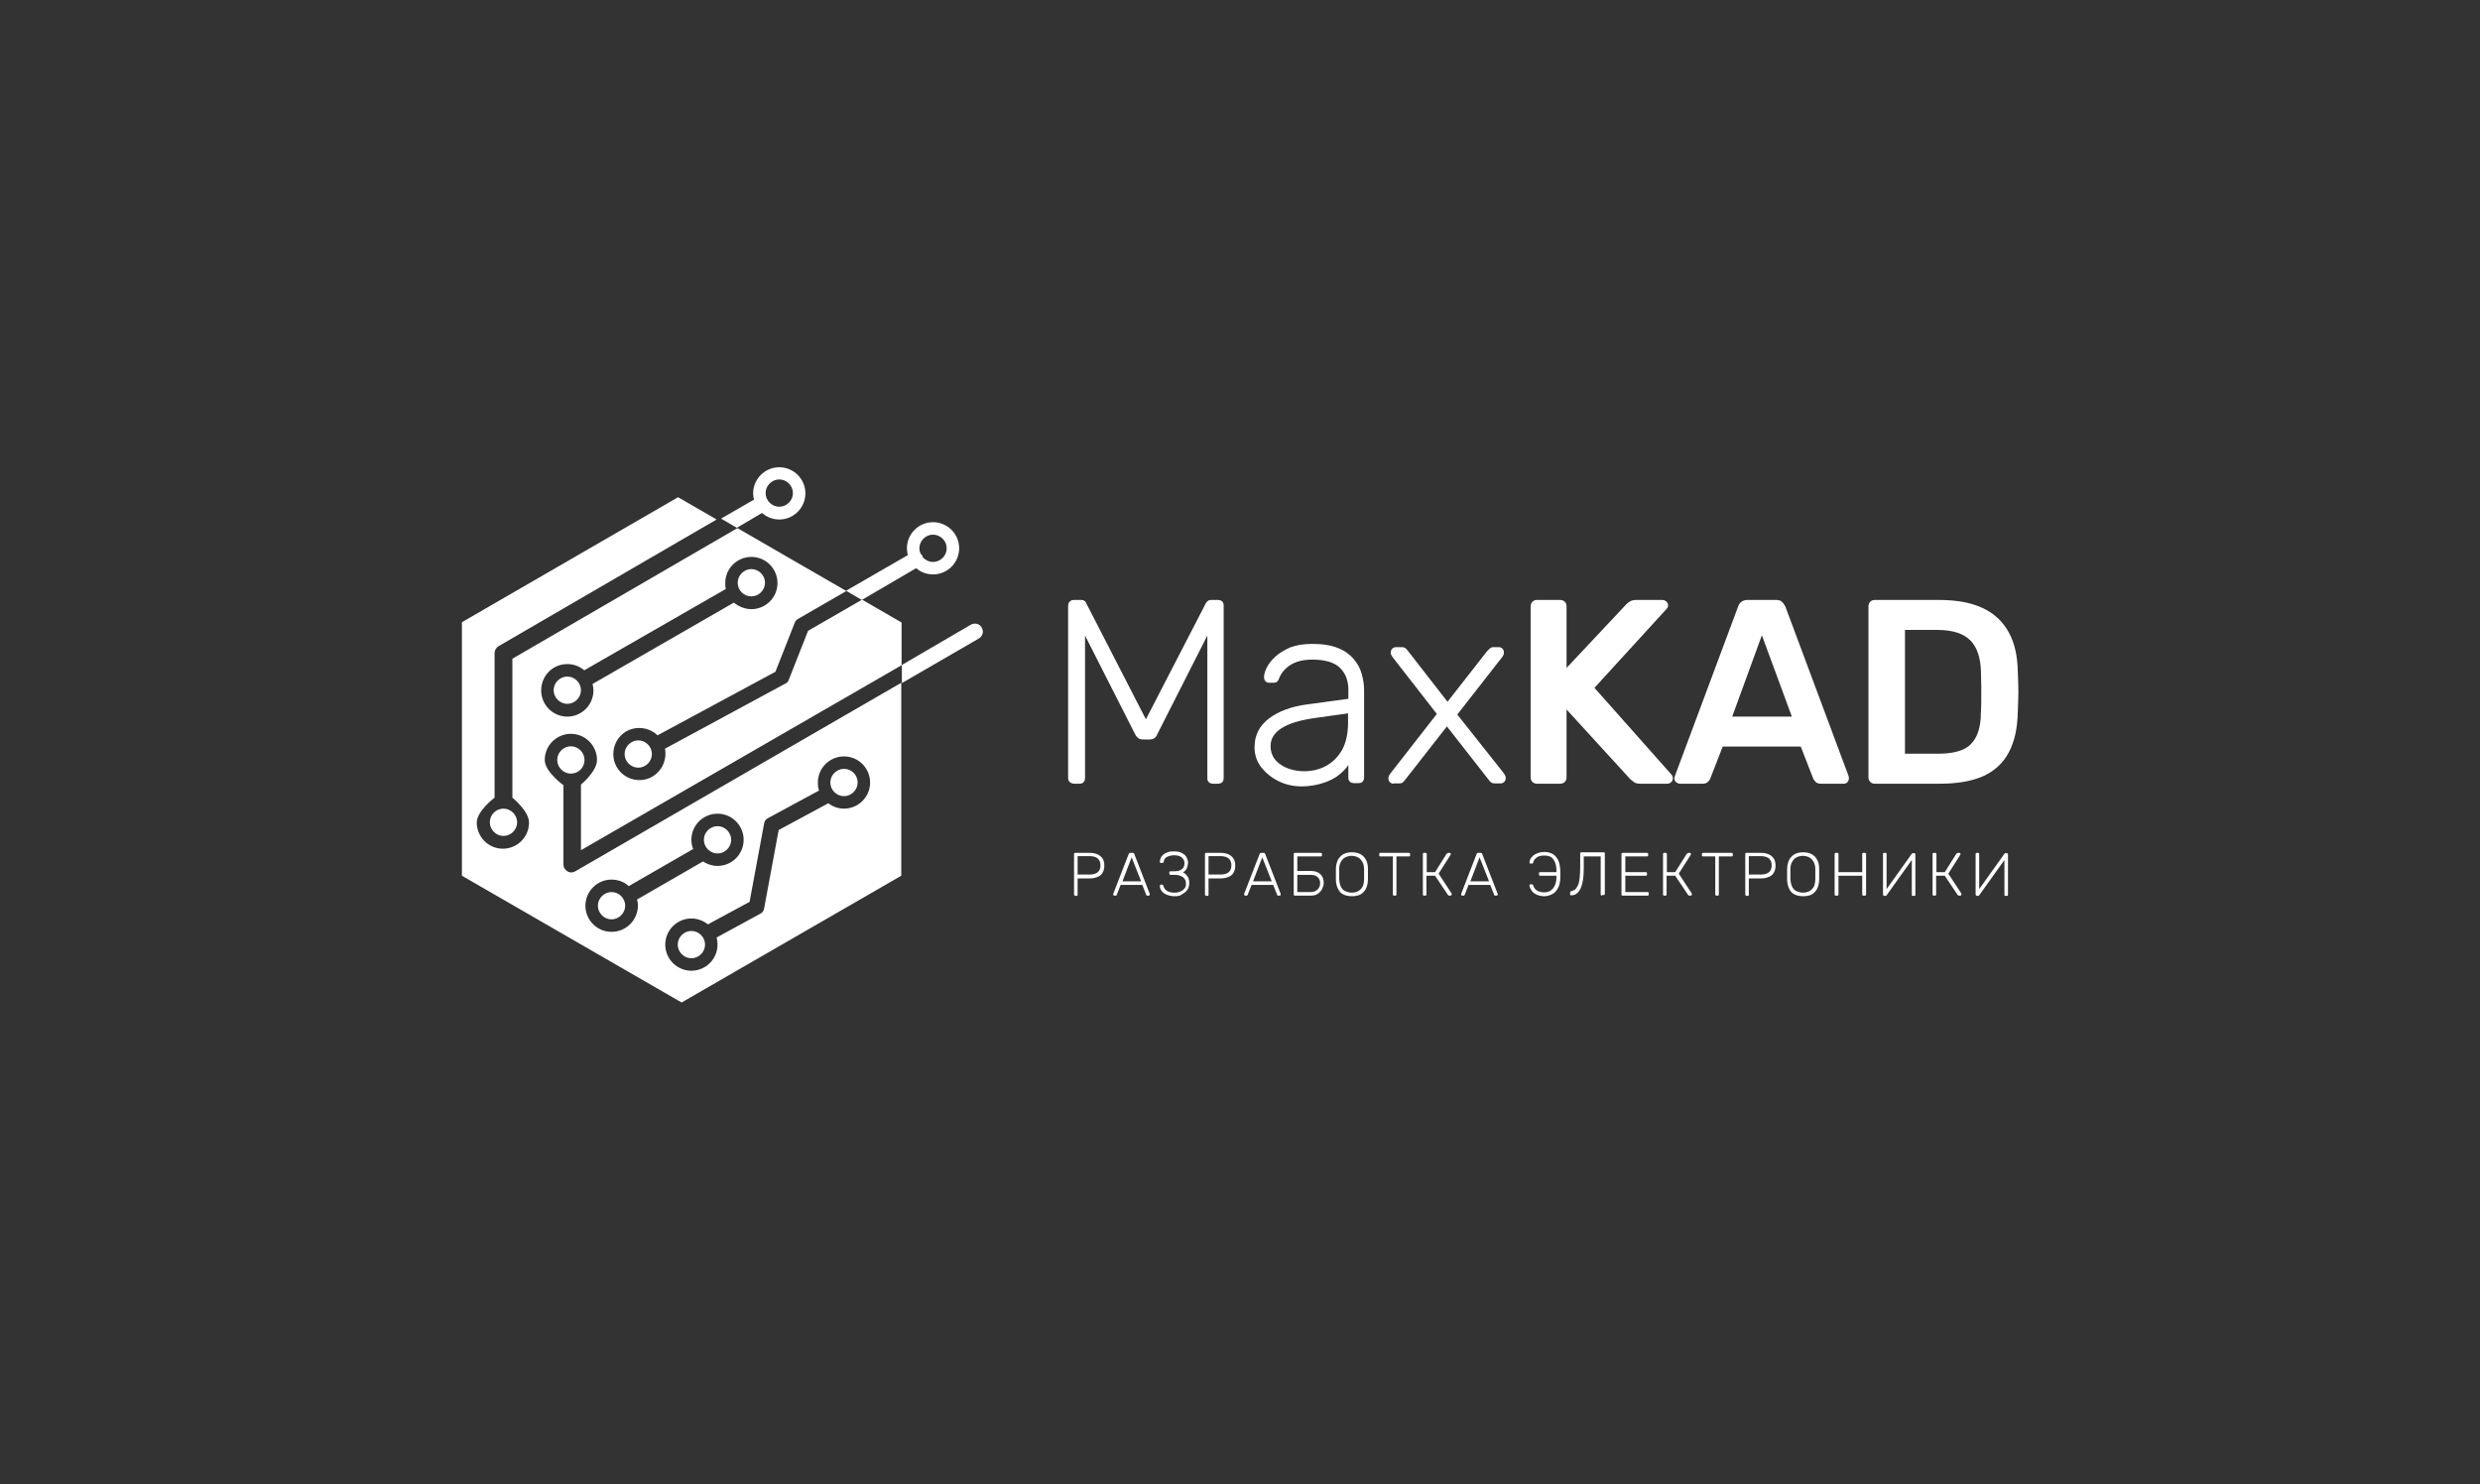 <?xml version="1.0" encoding="UTF-8"?> <!-- Generator: Adobe Illustrator 24.1.2, SVG Export Plug-In . SVG Version: 6.00 Build 0) --> <svg xmlns="http://www.w3.org/2000/svg" xmlns:xlink="http://www.w3.org/1999/xlink" x="0px" y="0px" viewBox="0 0 835.4 500" style="enable-background:new 0 0 835.4 500;" xml:space="preserve"><rect x="0" y="0" width="835.4" height="500" fill="#333333" stroke="none"/> <style type="text/css"> .st0{display:none;opacity:0.8;fill:url(#XMLID_4_);} .st1{display:none;} .st2{display:none;fill:#FFFFFF;} .st3{display:none;fill:url(#XMLID_6_);} .st4{fill:#FFFFFF;} .st5{fill:url(#XMLID_8_);} .st6{fill:url(#XMLID_9_);} .st7{fill:url(#XMLID_10_);} .st8{fill:url(#XMLID_11_);} .st9{fill:url(#XMLID_12_);} .st10{fill:url(#XMLID_13_);} .st11{fill:url(#XMLID_15_);} .st12{fill:url(#XMLID_16_);} .st13{fill:url(#XMLID_17_);} .st14{fill:url(#XMLID_18_);} .st15{fill:none;} .st16{fill:url(#XMLID_19_);} .st17{fill:url(#XMLID_20_);} .st18{fill:url(#XMLID_21_);} </style> <g id="BACKGROUND"> <radialGradient id="XMLID_4_" cx="210" cy="192" r="677.629" gradientTransform="matrix(1.671 0 0 1 0 0)" gradientUnits="userSpaceOnUse"> <stop offset="0" style="stop-color:#BCBEC0"></stop> <stop offset="1" style="stop-color:#000000"></stop> </radialGradient> <rect id="XMLID_178_" class="st0" width="835.4" height="500"></rect> <rect id="XMLID_83_" class="st2" width="500" height="500"></rect> <radialGradient id="XMLID_6_" cx="250" cy="250" r="250" gradientUnits="userSpaceOnUse"> <stop offset="0" style="stop-color:#FFFFFF"></stop> <stop offset="1" style="stop-color:#E1E3E5"></stop> </radialGradient> <rect id="XMLID_642_" x="0" class="st3" width="500" height="500"></rect> </g> <g id="OBJECTS"> <g id="XMLID_67_"> <path class="st4" d="M361.9,264c-0.6,0-1.1-0.2-1.5-0.5c-0.4-0.4-0.6-0.8-0.6-1.4v-58c0-0.6,0.2-1.2,0.6-1.5 c0.4-0.4,0.9-0.5,1.5-0.5h2.2c0.6,0,1,0.1,1.3,0.4c0.3,0.3,0.5,0.5,0.5,0.7l20.1,39.1l20.2-39.1c0.1-0.2,0.3-0.4,0.6-0.7 c0.3-0.3,0.7-0.4,1.3-0.4h2.1c0.6,0,1.2,0.2,1.5,0.5c0.4,0.4,0.5,0.9,0.5,1.5v58c0,0.6-0.2,1.1-0.5,1.4c-0.4,0.4-0.9,0.5-1.5,0.5 h-1.6c-0.6,0-1.1-0.2-1.4-0.5c-0.4-0.4-0.5-0.8-0.5-1.4v-48l-16.9,33.3c-0.2,0.6-0.6,1-1,1.3c-0.4,0.3-1,0.4-1.7,0.4h-1.9 c-0.7,0-1.3-0.1-1.7-0.4c-0.4-0.3-0.8-0.7-1.1-1.3l-16.9-33.3v48c0,0.6-0.2,1.1-0.5,1.4c-0.4,0.4-0.8,0.5-1.4,0.5H361.9z"></path> <path class="st4" d="M438.4,264.9c-2.8,0-5.4-0.6-7.8-1.8s-4.3-2.8-5.8-4.7c-1.5-2-2.2-4.2-2.2-6.7c0-4,1.6-7.2,4.9-9.7 c3.2-2.4,7.5-4,12.7-4.7l14-1.9v-3.1c0-3.1-1-5.6-2.9-7.4c-1.9-1.8-5-2.7-9.2-2.7c-3.1,0-5.5,0.6-7.4,1.8 c-1.9,1.2-3.2,2.8-3.9,4.7c-0.3,0.9-0.9,1.3-1.7,1.3h-1.4c-0.7,0-1.2-0.2-1.5-0.6c-0.3-0.4-0.4-0.8-0.4-1.4c0-0.8,0.3-1.9,0.9-3.1 c0.6-1.2,1.6-2.5,2.9-3.7c1.3-1.2,3-2.2,5-3.1c2.1-0.8,4.6-1.2,7.5-1.2c3.5,0,6.4,0.5,8.6,1.4c2.3,0.9,4,2.2,5.3,3.7 c1.3,1.5,2.2,3.2,2.7,5c0.5,1.8,0.8,3.6,0.8,5.4v29.5c0,0.6-0.2,1.1-0.5,1.4c-0.4,0.4-0.8,0.5-1.4,0.5h-1.5 c-0.6,0-1.1-0.2-1.4-0.5c-0.4-0.4-0.5-0.8-0.5-1.4v-4.2c-0.7,1.1-1.7,2.1-3,3.2c-1.3,1.1-3,2-5,2.7S441.5,264.9,438.4,264.9z M439.3,259.8c2.7,0,5.2-0.6,7.4-1.8c2.2-1.2,4-3,5.4-5.4c1.3-2.4,2-5.5,2-9.3v-3l-11.4,1.6c-4.8,0.7-8.5,1.8-11,3.4 c-2.5,1.6-3.7,3.6-3.7,6c0,1.9,0.6,3.5,1.7,4.8c1.1,1.2,2.6,2.2,4.3,2.8C435.7,259.5,437.5,259.8,439.3,259.8z"></path> <path class="st4" d="M469.4,264c-0.5,0-0.9-0.2-1.2-0.5c-0.4-0.4-0.5-0.8-0.5-1.2c0-0.2,0-0.5,0.1-0.8c0.1-0.3,0.3-0.6,0.6-1 l15.6-20l-14.8-19c-0.3-0.4-0.5-0.8-0.6-1s-0.1-0.5-0.1-0.8c0-0.5,0.2-0.9,0.5-1.2s0.8-0.5,1.2-0.5h1.9c0.6,0,1,0.1,1.4,0.4 c0.3,0.3,0.6,0.6,0.8,0.9l13.3,17.1l13.3-17c0.3-0.3,0.6-0.6,0.9-0.9c0.3-0.3,0.7-0.5,1.3-0.5h1.8c0.5,0,0.9,0.2,1.2,0.5 s0.5,0.8,0.5,1.2c0,0.2,0,0.5-0.1,0.8s-0.3,0.6-0.6,1l-15,19.2l15.6,19.7c0.3,0.4,0.5,0.8,0.6,1c0.1,0.3,0.1,0.5,0.1,0.8 c0,0.5-0.2,0.9-0.5,1.2c-0.4,0.4-0.8,0.5-1.2,0.5h-1.9c-0.6,0-1-0.1-1.4-0.4c-0.3-0.3-0.6-0.6-0.8-0.9l-14-17.9l-14,17.9 c-0.2,0.3-0.5,0.6-0.8,0.9c-0.3,0.3-0.8,0.4-1.4,0.4H469.4z"></path> <path class="st4" d="M517.7,264c-0.6,0-1.1-0.2-1.5-0.6c-0.4-0.4-0.6-0.9-0.6-1.5v-57.6c0-0.6,0.2-1.2,0.6-1.6 c0.4-0.4,0.9-0.6,1.5-0.6h7.8c0.6,0,1.2,0.2,1.6,0.6c0.4,0.4,0.6,0.9,0.6,1.6V225l20-21.3c0.2-0.3,0.6-0.6,1.2-1 c0.6-0.4,1.3-0.6,2.3-0.6h8.8c0.5,0,0.9,0.2,1.3,0.5c0.4,0.4,0.6,0.8,0.6,1.3c0,0.4-0.1,0.8-0.4,1.1l-24.4,26.7l26,29.3 c0.3,0.4,0.4,0.7,0.4,1.2c0,0.5-0.2,1-0.6,1.3c-0.4,0.4-0.8,0.5-1.3,0.5h-9.1c-1,0-1.8-0.2-2.3-0.7c-0.6-0.4-0.9-0.8-1.1-0.9 L527.7,239v22.9c0,0.6-0.2,1.1-0.6,1.5c-0.4,0.4-0.9,0.6-1.6,0.6H517.7z"></path> <path class="st4" d="M565.9,264c-0.5,0-0.9-0.2-1.3-0.5c-0.4-0.4-0.6-0.8-0.6-1.3c0-0.2,0.1-0.5,0.2-0.8l21.3-57.1 c0.2-0.6,0.5-1.1,1-1.5c0.5-0.4,1.2-0.7,2.1-0.7h9.7c0.9,0,1.6,0.2,2,0.7c0.5,0.4,0.8,1,1.1,1.5l21.3,57.1 c0.1,0.3,0.1,0.6,0.1,0.8c0,0.5-0.2,1-0.5,1.3c-0.4,0.4-0.8,0.5-1.2,0.5h-7.7c-0.8,0-1.4-0.2-1.8-0.6c-0.4-0.4-0.6-0.8-0.8-1.1 l-4.2-10.8h-26.3l-4.2,10.8c-0.1,0.4-0.4,0.7-0.8,1.1c-0.4,0.4-1,0.6-1.8,0.6H565.9z M583.5,241.4h20.1L593.5,214L583.5,241.4z"></path> <path class="st4" d="M631.5,264c-0.6,0-1.1-0.2-1.5-0.6c-0.4-0.4-0.6-0.9-0.6-1.5v-57.6c0-0.6,0.2-1.2,0.6-1.6 c0.4-0.4,0.9-0.6,1.5-0.6h21.6c6,0,10.9,0.9,14.7,2.7c3.9,1.8,6.8,4.5,8.8,8.1c2,3.6,3,8,3.1,13.2c0.1,2.6,0.2,4.9,0.2,6.9 c0,2-0.1,4.3-0.2,6.8c-0.1,5.5-1.1,10-3,13.6c-1.9,3.6-4.7,6.2-8.5,8c-3.8,1.7-8.7,2.6-14.6,2.6H631.5z M641.7,253.9h11.4 c3.3,0,6-0.5,8.1-1.4c2.1-0.9,3.6-2.5,4.6-4.6c1-2.1,1.5-4.9,1.5-8.3c0.1-1.8,0.1-3.3,0.1-4.6c0-1.3,0-2.7,0-4 c0-1.3-0.1-2.8-0.1-4.6c-0.1-4.8-1.3-8.4-3.6-10.7c-2.3-2.3-6-3.5-11-3.5h-11V253.9z"></path> </g> <g id="XMLID_14_"> <g> <path class="st4" d="M362.2,301.7c-0.1,0-0.2,0-0.3-0.1s-0.1-0.2-0.1-0.3v-13.5c0-0.2,0-0.3,0.1-0.4s0.2-0.1,0.3-0.1h5 c1,0,1.8,0.2,2.5,0.5c0.7,0.3,1.3,0.8,1.7,1.4s0.6,1.4,0.6,2.4s-0.2,1.7-0.6,2.4s-0.9,1.1-1.7,1.4c-0.7,0.3-1.5,0.5-2.5,0.5H363 v5.5c0,0.1,0,0.2-0.1,0.3s-0.2,0.1-0.4,0.1H362.2z M363,294.6h4.1c1.2,0,2.1-0.3,2.7-0.8s0.9-1.3,0.9-2.3s-0.3-1.7-0.9-2.3 c-0.6-0.5-1.5-0.8-2.7-0.8H363V294.6z"></path> <path class="st4" d="M375.4,301.7c-0.1,0-0.2,0-0.3-0.1c-0.1-0.1-0.1-0.2-0.1-0.3c0-0.1,0-0.1,0-0.2l5.2-13.4 c0.1-0.1,0.1-0.2,0.2-0.3c0.1-0.1,0.2-0.1,0.4-0.1h0.7c0.2,0,0.3,0,0.4,0.1c0.1,0.1,0.2,0.2,0.2,0.3l5.2,13.4c0,0.1,0,0.2,0,0.2 c0,0.1,0,0.2-0.1,0.3c-0.1,0.1-0.2,0.1-0.3,0.1h-0.4c-0.1,0-0.2,0-0.3-0.1c-0.1-0.1-0.1-0.1-0.1-0.2l-1.3-3.3h-7.3l-1.3,3.3 c0,0.1-0.1,0.1-0.1,0.2c-0.1,0.1-0.2,0.1-0.3,0.1H375.4z M378.1,296.9h6.3l-3.2-8.1L378.1,296.9z"></path> <path class="st4" d="M395.6,301.9c-0.7,0-1.4-0.1-2-0.3c-0.6-0.2-1.1-0.4-1.5-0.7c-0.4-0.3-0.8-0.7-1-1.1 c-0.3-0.4-0.4-0.9-0.4-1.4c0-0.1,0-0.2,0.1-0.3c0.1-0.1,0.2-0.1,0.3-0.1h0.3c0.1,0,0.2,0,0.3,0.1c0.1,0.1,0.2,0.2,0.2,0.4 c0.2,0.6,0.6,1.2,1.2,1.6c0.6,0.4,1.5,0.6,2.5,0.6c0.7,0,1.4-0.1,2-0.4c0.6-0.2,1.1-0.6,1.4-1c0.4-0.4,0.5-1,0.5-1.6 c0-0.9-0.3-1.7-1-2.2s-1.6-0.8-2.7-0.8h-1.5c-0.1,0-0.2,0-0.3-0.1c-0.1-0.1-0.1-0.2-0.1-0.3V294c0-0.2,0-0.3,0.1-0.4 c0.1-0.1,0.2-0.1,0.3-0.1h1.4c1,0,1.8-0.2,2.4-0.7c0.6-0.4,0.9-1.1,0.9-2.1c0-0.5-0.2-1-0.5-1.4c-0.3-0.4-0.7-0.7-1.2-0.9 c-0.5-0.2-1.1-0.3-1.7-0.3c-0.9,0-1.7,0.2-2.4,0.5s-1.1,0.9-1.2,1.7c0,0.2-0.1,0.3-0.2,0.3c-0.1,0.1-0.2,0.1-0.3,0.1h-0.4 c-0.1,0-0.2,0-0.3-0.1c-0.1-0.1-0.1-0.2-0.1-0.3c0-0.6,0.2-1,0.4-1.5c0.2-0.4,0.6-0.8,1-1.1c0.4-0.3,0.9-0.5,1.5-0.7 c0.6-0.2,1.2-0.2,2-0.2c1.1,0,2,0.2,2.6,0.6c0.7,0.4,1.2,0.8,1.5,1.4c0.3,0.6,0.5,1.2,0.5,1.8c0,0.4-0.1,0.9-0.2,1.3 s-0.3,0.8-0.5,1.1c-0.2,0.3-0.6,0.6-1,0.9c0.5,0.2,0.9,0.5,1.2,0.9c0.3,0.4,0.6,0.8,0.7,1.2c0.2,0.5,0.2,1,0.2,1.5 c0,0.8-0.2,1.6-0.6,2.2s-1,1.1-1.8,1.5C397.6,301.8,396.7,301.9,395.6,301.9z"></path> <path class="st4" d="M406.3,301.7c-0.1,0-0.2,0-0.3-0.1s-0.1-0.2-0.1-0.3v-13.5c0-0.2,0-0.3,0.1-0.4s0.2-0.1,0.3-0.1h5 c1,0,1.8,0.2,2.5,0.5c0.7,0.3,1.3,0.8,1.7,1.4s0.6,1.4,0.6,2.4s-0.2,1.7-0.6,2.4s-0.9,1.1-1.7,1.4c-0.7,0.3-1.5,0.5-2.5,0.5h-4.2 v5.5c0,0.1,0,0.2-0.1,0.3s-0.2,0.1-0.4,0.1H406.3z M407.1,294.6h4.1c1.2,0,2.1-0.3,2.7-0.8s0.9-1.3,0.9-2.3s-0.3-1.7-0.9-2.3 c-0.6-0.5-1.5-0.8-2.7-0.8h-4.1V294.6z"></path> <path class="st4" d="M419.5,301.7c-0.1,0-0.2,0-0.3-0.1c-0.1-0.1-0.1-0.2-0.1-0.3c0-0.1,0-0.1,0-0.2l5.2-13.4 c0.1-0.1,0.1-0.2,0.2-0.3c0.1-0.1,0.2-0.1,0.4-0.1h0.7c0.2,0,0.3,0,0.4,0.1c0.1,0.1,0.2,0.2,0.2,0.3l5.2,13.4c0,0.1,0,0.2,0,0.2 c0,0.1,0,0.2-0.1,0.3c-0.1,0.1-0.2,0.1-0.3,0.1h-0.4c-0.1,0-0.2,0-0.3-0.1c-0.1-0.1-0.1-0.1-0.1-0.2l-1.3-3.3h-7.3l-1.3,3.3 c0,0.1-0.1,0.1-0.1,0.2c-0.1,0.1-0.2,0.1-0.3,0.1H419.5z M422.1,296.9h6.3l-3.2-8.1L422.1,296.9z"></path> <path class="st4" d="M436.2,301.7c-0.1,0-0.2,0-0.3-0.1s-0.1-0.2-0.1-0.3v-13.5c0-0.2,0-0.3,0.1-0.4s0.2-0.1,0.3-0.1h8.6 c0.2,0,0.3,0,0.4,0.1s0.1,0.2,0.1,0.4v0.3c0,0.1,0,0.2-0.1,0.3c-0.1,0.1-0.2,0.1-0.4,0.1H437v4.9h4.6c1.4,0,2.5,0.4,3.2,1.1 c0.8,0.8,1.1,1.7,1.1,3c0,0.5-0.1,0.9-0.3,1.4c-0.2,0.5-0.4,1-0.8,1.4s-0.8,0.8-1.3,1c-0.5,0.3-1.2,0.4-2,0.4H436.2z M437,300.5 h4.4c0.7,0,1.3-0.1,1.8-0.4c0.5-0.3,0.9-0.6,1.1-1.1c0.3-0.5,0.4-1,0.4-1.5c0-0.8-0.3-1.5-0.8-2s-1.3-0.8-2.4-0.8H437V300.5z"></path> <path class="st4" d="M455.4,301.9c-1.1,0-2.1-0.2-2.9-0.6c-0.8-0.4-1.4-1-1.8-1.9c-0.4-0.8-0.7-1.9-0.7-3.2c0-0.6,0-1.2,0-1.7 c0-0.5,0-1.1,0-1.7c0-1.3,0.3-2.3,0.7-3.2c0.5-0.8,1.1-1.5,1.9-1.9c0.8-0.4,1.7-0.6,2.8-0.6c1.1,0,2,0.2,2.8,0.6 c0.8,0.4,1.4,1,1.9,1.9c0.5,0.8,0.7,1.9,0.7,3.2c0,0.6,0,1.2,0,1.7c0,0.5,0,1.1,0,1.7c0,1.3-0.3,2.4-0.7,3.2 c-0.4,0.8-1.1,1.5-1.8,1.9C457.5,301.7,456.6,301.9,455.4,301.9z M455.4,300.7c1.2,0,2.2-0.4,2.9-1.1c0.8-0.7,1.2-1.9,1.2-3.5 c0-0.6,0-1.2,0-1.6c0-0.5,0-1,0-1.6c0-1.1-0.2-1.9-0.6-2.6s-0.9-1.2-1.5-1.5s-1.3-0.5-2.1-0.5c-0.8,0-1.5,0.2-2.1,0.5 s-1.1,0.8-1.5,1.5c-0.4,0.7-0.6,1.5-0.6,2.6c0,0.6,0,1.2,0,1.6c0,0.5,0,1,0,1.6c0.1,1.6,0.5,2.8,1.2,3.5S454.3,300.7,455.4,300.7 z"></path> <path class="st4" d="M469.6,301.7c-0.1,0-0.2,0-0.3-0.1c-0.1-0.1-0.1-0.2-0.1-0.3v-12.8H465c-0.1,0-0.2,0-0.3-0.1 c-0.1-0.1-0.1-0.2-0.1-0.3v-0.3c0-0.2,0-0.3,0.1-0.4c0.1-0.1,0.2-0.1,0.3-0.1h9.5c0.2,0,0.3,0,0.4,0.1c0.1,0.1,0.1,0.2,0.1,0.4 v0.3c0,0.1,0,0.2-0.1,0.3c-0.1,0.1-0.2,0.1-0.4,0.1h-4.1v12.8c0,0.1,0,0.2-0.1,0.3c-0.1,0.1-0.2,0.1-0.4,0.1H469.6z"></path> <path class="st4" d="M479.7,301.7c-0.1,0-0.2,0-0.3-0.1s-0.1-0.2-0.1-0.3v-13.5c0-0.2,0-0.3,0.1-0.4s0.2-0.1,0.3-0.1h0.4 c0.2,0,0.3,0,0.4,0.1s0.1,0.2,0.1,0.4v6h2.8l3.9-6.2c0.1-0.1,0.2-0.2,0.3-0.2c0.1,0,0.2-0.1,0.4-0.1h0.3c0.2,0,0.3,0,0.3,0.1 c0.1,0.1,0.1,0.2,0.1,0.3c0,0.1,0,0.2-0.1,0.3l-4,6.3l4.4,6.7c0,0,0,0.1,0,0.2c0,0.1,0,0.3-0.1,0.4c-0.1,0.1-0.2,0.1-0.3,0.1 h-0.4c-0.1,0-0.2,0-0.3-0.1c-0.1,0-0.1-0.1-0.2-0.2l-4.3-6.4h-2.9v6.3c0,0.1,0,0.2-0.1,0.3s-0.2,0.1-0.4,0.1H479.7z"></path> <path class="st4" d="M492.6,301.7c-0.1,0-0.2,0-0.3-0.1c-0.1-0.1-0.1-0.2-0.1-0.3c0-0.1,0-0.1,0-0.2l5.2-13.4 c0.1-0.1,0.1-0.2,0.2-0.3c0.1-0.1,0.2-0.1,0.4-0.1h0.7c0.2,0,0.3,0,0.4,0.1c0.1,0.1,0.2,0.2,0.2,0.3l5.2,13.4c0,0.1,0,0.2,0,0.2 c0,0.1,0,0.2-0.1,0.3c-0.1,0.1-0.2,0.1-0.3,0.1h-0.4c-0.1,0-0.2,0-0.3-0.1c-0.1-0.1-0.1-0.1-0.1-0.2l-1.3-3.3h-7.3l-1.3,3.3 c0,0.1-0.1,0.1-0.1,0.2c-0.1,0.1-0.2,0.1-0.3,0.1H492.6z M495.3,296.9h6.3l-3.2-8.1L495.3,296.9z"></path> <path class="st4" d="M520.2,301.9c-1,0-1.8-0.2-2.5-0.5c-0.7-0.3-1.3-0.7-1.7-1.3s-0.7-1.1-0.8-1.8c0-0.1,0-0.2,0.1-0.3 c0.1-0.1,0.2-0.1,0.3-0.1h0.4c0.1,0,0.2,0,0.3,0.1c0.1,0.1,0.1,0.2,0.2,0.3c0.2,0.6,0.5,1.2,1.1,1.6c0.6,0.4,1.5,0.7,2.6,0.7 c1.3,0,2.3-0.5,3-1.4s1.1-2.1,1.1-3.7v-0.5h-5.5c-0.1,0-0.2,0-0.3-0.1c-0.1-0.1-0.1-0.2-0.1-0.3v-0.3c0-0.2,0-0.3,0.1-0.4 c0.1-0.1,0.2-0.1,0.3-0.1h5.5v-0.5c0-1.7-0.4-3-1.1-3.9s-1.7-1.2-3-1.2c-1.1,0-2,0.2-2.6,0.7c-0.6,0.4-1,1-1.1,1.6 c0,0.2-0.1,0.3-0.2,0.3c-0.1,0.1-0.2,0.1-0.3,0.1h-0.4c-0.1,0-0.2,0-0.3-0.1c-0.1-0.1-0.1-0.2-0.1-0.3c0.1-0.7,0.3-1.3,0.8-1.8 c0.4-0.5,1-0.9,1.7-1.2c0.7-0.3,1.6-0.5,2.5-0.5c1,0,1.9,0.2,2.7,0.6s1.4,1.1,1.9,2s0.7,2.2,0.8,3.7c0,0.3,0,0.5,0,0.8 c0,0.2,0,0.5,0,0.7c0,0.2,0,0.5,0,0.7c0,1.5-0.3,2.8-0.8,3.7c-0.5,0.9-1.1,1.6-1.9,2S521.2,301.9,520.2,301.9z"></path> <path class="st4" d="M539.6,301.7c-0.1,0-0.2,0-0.3-0.1s-0.1-0.2-0.1-0.3v-12.8h-5.7v3.9c0,1.7-0.1,3.1-0.3,4.2 c-0.2,1.2-0.5,2.1-0.8,2.8c-0.4,0.7-0.8,1.3-1.3,1.6c-0.5,0.4-1.1,0.6-1.8,0.6c-0.1,0-0.3,0-0.3-0.1c-0.1-0.1-0.1-0.2-0.1-0.4 v-0.4c0-0.3,0.1-0.4,0.4-0.5c0.4-0.1,0.8-0.3,1.2-0.5c0.4-0.3,0.7-0.8,1-1.4c0.3-0.6,0.5-1.4,0.6-2.4c0.1-1,0.2-2.3,0.2-3.8v-4.6 c0-0.1,0-0.2,0.1-0.3c0.1-0.1,0.2-0.1,0.3-0.1h7.4c0.2,0,0.3,0,0.4,0.1s0.1,0.2,0.1,0.4v13.5c0,0.1,0,0.2-0.1,0.3 s-0.2,0.1-0.4,0.1H539.6z"></path> <path class="st4" d="M546.6,301.7c-0.1,0-0.2,0-0.3-0.1s-0.1-0.2-0.1-0.3v-13.5c0-0.2,0-0.3,0.1-0.4s0.2-0.1,0.3-0.1h8.1 c0.2,0,0.3,0,0.4,0.1s0.1,0.2,0.1,0.4v0.3c0,0.1,0,0.2-0.1,0.3c-0.1,0.1-0.2,0.1-0.4,0.1h-7.2v5.3h6.8c0.2,0,0.3,0,0.4,0.1 c0.1,0.1,0.1,0.2,0.1,0.4v0.3c0,0.1,0,0.2-0.1,0.3c-0.1,0.1-0.2,0.1-0.4,0.1h-6.8v5.5h7.4c0.2,0,0.3,0,0.4,0.1 c0.1,0.1,0.1,0.2,0.1,0.4v0.3c0,0.1,0,0.2-0.1,0.3c-0.1,0.1-0.2,0.1-0.4,0.1H546.6z"></path> <path class="st4" d="M560.6,301.7c-0.1,0-0.2,0-0.3-0.1s-0.1-0.2-0.1-0.3v-13.5c0-0.2,0-0.3,0.1-0.4s0.2-0.1,0.3-0.1h0.4 c0.2,0,0.3,0,0.4,0.1s0.1,0.2,0.1,0.4v6h2.8l3.9-6.2c0.1-0.1,0.2-0.2,0.3-0.2c0.1,0,0.2-0.1,0.4-0.1h0.3c0.2,0,0.3,0,0.3,0.1 c0.1,0.1,0.1,0.2,0.1,0.3c0,0.1,0,0.2-0.1,0.3l-4,6.3l4.4,6.7c0,0,0,0.1,0,0.2c0,0.1,0,0.3-0.1,0.4c-0.1,0.1-0.2,0.1-0.3,0.1 h-0.4c-0.1,0-0.2,0-0.3-0.1c-0.1,0-0.1-0.1-0.2-0.2l-4.3-6.4h-2.9v6.3c0,0.1,0,0.2-0.1,0.3s-0.2,0.1-0.4,0.1H560.6z"></path> <path class="st4" d="M578.2,301.7c-0.1,0-0.2,0-0.3-0.1c-0.1-0.1-0.1-0.2-0.1-0.3v-12.8h-4.1c-0.1,0-0.2,0-0.3-0.1 c-0.1-0.1-0.1-0.2-0.1-0.3v-0.3c0-0.2,0-0.3,0.1-0.4c0.1-0.1,0.2-0.1,0.3-0.1h9.5c0.2,0,0.3,0,0.4,0.1c0.1,0.1,0.1,0.2,0.1,0.4 v0.3c0,0.1,0,0.2-0.1,0.3c-0.1,0.1-0.2,0.1-0.4,0.1H579v12.8c0,0.1,0,0.2-0.1,0.3c-0.1,0.1-0.2,0.1-0.4,0.1H578.2z"></path> <path class="st4" d="M588.3,301.7c-0.1,0-0.2,0-0.3-0.1s-0.1-0.2-0.1-0.3v-13.5c0-0.2,0-0.3,0.1-0.4s0.2-0.1,0.3-0.1h5 c1,0,1.8,0.2,2.5,0.5c0.7,0.3,1.3,0.8,1.7,1.4s0.6,1.4,0.6,2.4s-0.2,1.7-0.6,2.4s-0.9,1.1-1.7,1.4c-0.7,0.3-1.5,0.5-2.5,0.5h-4.2 v5.5c0,0.1,0,0.2-0.1,0.3s-0.2,0.1-0.4,0.1H588.3z M589.1,294.6h4.1c1.2,0,2.1-0.3,2.7-0.8s0.9-1.3,0.9-2.3s-0.3-1.7-0.9-2.3 c-0.6-0.5-1.5-0.8-2.7-0.8h-4.1V294.6z"></path> <path class="st4" d="M607.4,301.9c-1.1,0-2.1-0.2-2.9-0.6c-0.8-0.4-1.4-1-1.8-1.9c-0.4-0.8-0.7-1.9-0.7-3.2c0-0.6,0-1.2,0-1.7 c0-0.5,0-1.1,0-1.7c0-1.3,0.3-2.3,0.7-3.2c0.5-0.8,1.1-1.5,1.9-1.9c0.8-0.4,1.7-0.6,2.8-0.6c1.1,0,2,0.2,2.8,0.6 c0.8,0.4,1.4,1,1.9,1.9c0.5,0.8,0.7,1.9,0.7,3.2c0,0.6,0,1.2,0,1.7c0,0.5,0,1.1,0,1.7c0,1.3-0.3,2.4-0.7,3.2 c-0.4,0.8-1.1,1.5-1.8,1.9C609.6,301.7,608.6,301.9,607.4,301.9z M607.4,300.7c1.2,0,2.2-0.4,2.9-1.1c0.8-0.7,1.2-1.9,1.2-3.5 c0-0.6,0-1.2,0-1.6c0-0.5,0-1,0-1.6c0-1.1-0.2-1.9-0.6-2.6s-0.9-1.2-1.5-1.5s-1.3-0.5-2.1-0.5c-0.8,0-1.5,0.2-2.1,0.5 s-1.1,0.8-1.5,1.5c-0.4,0.7-0.6,1.5-0.6,2.6c0,0.6,0,1.2,0,1.6c0,0.5,0,1,0,1.6c0.1,1.6,0.5,2.8,1.2,3.5S606.3,300.7,607.4,300.7 z"></path> <path class="st4" d="M618.4,301.7c-0.1,0-0.2,0-0.3-0.1s-0.1-0.2-0.1-0.3v-13.5c0-0.2,0-0.3,0.1-0.4s0.2-0.1,0.3-0.1h0.4 c0.2,0,0.3,0,0.4,0.1s0.1,0.2,0.1,0.4v6h8v-6c0-0.2,0-0.3,0.1-0.4s0.2-0.1,0.3-0.1h0.4c0.2,0,0.3,0,0.4,0.1 c0.1,0.1,0.1,0.2,0.1,0.4v13.5c0,0.1,0,0.2-0.1,0.3c-0.1,0.1-0.2,0.1-0.4,0.1h-0.4c-0.1,0-0.2,0-0.3-0.1s-0.1-0.2-0.1-0.3V295h-8 v6.3c0,0.1,0,0.2-0.1,0.3s-0.2,0.1-0.4,0.1H618.4z"></path> <path class="st4" d="M634.7,301.7c-0.1,0-0.2,0-0.3-0.1c-0.1-0.1-0.1-0.2-0.1-0.3v-13.5c0-0.2,0-0.3,0.1-0.4 c0.1-0.1,0.2-0.1,0.3-0.1h0.4c0.1,0,0.2,0,0.3,0.1s0.1,0.2,0.1,0.4v11.7l8.5-11.9c0,0,0.1-0.1,0.1-0.1c0.1-0.1,0.2-0.1,0.3-0.1 h0.4c0.1,0,0.2,0,0.3,0.1c0.1,0.1,0.1,0.2,0.1,0.4v13.5c0,0.1,0,0.2-0.1,0.3c-0.1,0.1-0.2,0.1-0.3,0.1h-0.4c-0.1,0-0.3,0-0.3-0.1 c-0.1-0.1-0.1-0.2-0.1-0.3v-11.7l-8.5,11.9c0,0-0.1,0.1-0.1,0.1c-0.1,0.1-0.2,0.1-0.3,0.1H634.7z"></path> <path class="st4" d="M651.4,301.7c-0.1,0-0.2,0-0.3-0.1s-0.1-0.2-0.1-0.3v-13.5c0-0.2,0-0.3,0.1-0.4s0.2-0.1,0.3-0.1h0.4 c0.2,0,0.3,0,0.4,0.1s0.1,0.2,0.1,0.4v6h2.8l3.9-6.2c0.1-0.1,0.2-0.2,0.3-0.2c0.1,0,0.2-0.1,0.4-0.1h0.3c0.2,0,0.3,0,0.3,0.1 c0.1,0.1,0.1,0.2,0.1,0.3c0,0.1,0,0.2-0.1,0.3l-4,6.3l4.4,6.7c0,0,0,0.1,0,0.2c0,0.1,0,0.3-0.1,0.4c-0.1,0.1-0.2,0.1-0.3,0.1 h-0.4c-0.1,0-0.2,0-0.3-0.1c-0.1,0-0.1-0.1-0.2-0.2l-4.3-6.4h-2.9v6.3c0,0.1,0,0.2-0.1,0.3s-0.2,0.1-0.4,0.1H651.4z"></path> <path class="st4" d="M665.9,301.7c-0.1,0-0.2,0-0.3-0.1c-0.1-0.1-0.1-0.2-0.1-0.3v-13.5c0-0.2,0-0.3,0.1-0.4 c0.1-0.1,0.2-0.1,0.3-0.1h0.4c0.1,0,0.2,0,0.3,0.1s0.1,0.2,0.1,0.4v11.7l8.5-11.9c0,0,0.1-0.1,0.1-0.1c0.1-0.1,0.2-0.1,0.3-0.1 h0.4c0.1,0,0.2,0,0.3,0.1c0.1,0.1,0.1,0.2,0.1,0.4v13.5c0,0.1,0,0.2-0.1,0.3c-0.1,0.1-0.2,0.1-0.3,0.1h-0.4c-0.1,0-0.3,0-0.3-0.1 c-0.1-0.1-0.1-0.2-0.1-0.3v-11.7l-8.5,11.9c0,0-0.1,0.1-0.1,0.1c-0.1,0.1-0.2,0.1-0.3,0.1H665.9z"></path> </g> </g> <g id="XMLID_5_"> <g id="XMLID_7_"> <linearGradient id="XMLID_8_" gradientUnits="userSpaceOnUse" x1="248.522" y1="196.338" x2="257.698" y2="196.338"> <stop offset="0" style="stop-color:#FFFFFF"></stop> <stop offset="0.859" style="stop-color:#FFFFFF"></stop> <stop offset="1" style="stop-color:#FFFFFF"></stop> </linearGradient> <path id="XMLID_69_" class="st5" d="M253.1,200.9c2.5,0,4.6-2.1,4.6-4.6c0-2.5-2.1-4.6-4.6-4.6c-2.5,0-4.6,2.1-4.6,4.6 C248.5,198.9,250.6,200.9,253.1,200.9z"></path> <linearGradient id="XMLID_9_" gradientUnits="userSpaceOnUse" x1="201.41" y1="305.119" x2="210.586" y2="305.119"> <stop offset="0" style="stop-color:#FFFFFF"></stop> <stop offset="0.859" style="stop-color:#FFFFFF"></stop> <stop offset="1" style="stop-color:#FFFFFF"></stop> </linearGradient> <path id="XMLID_71_" class="st6" d="M206,300.5c-2.5,0-4.6,2.1-4.6,4.6s2.1,4.6,4.6,4.6c2.5,0,4.6-2.1,4.6-4.6 S208.5,300.5,206,300.5z"></path> <linearGradient id="XMLID_10_" gradientUnits="userSpaceOnUse" x1="186.5" y1="232.511" x2="195.675" y2="232.511"> <stop offset="0" style="stop-color:#FFFFFF"></stop> <stop offset="0.859" style="stop-color:#FFFFFF"></stop> <stop offset="1" style="stop-color:#FFFFFF"></stop> </linearGradient> <path id="XMLID_91_" class="st7" d="M191.1,237.1c2.5,0,4.6-2.1,4.6-4.6c0-2.5-2.1-4.6-4.6-4.6c-2.5,0-4.6,2.1-4.6,4.6 C186.5,235,188.6,237.1,191.1,237.1z"></path> <linearGradient id="XMLID_11_" gradientUnits="userSpaceOnUse" x1="228.275" y1="318.221" x2="237.451" y2="318.221"> <stop offset="0" style="stop-color:#FFFFFF"></stop> <stop offset="0.859" style="stop-color:#FFFFFF"></stop> <stop offset="1" style="stop-color:#FFFFFF"></stop> </linearGradient> <path id="XMLID_107_" class="st8" d="M232.9,313.6c-2.5,0-4.6,2.1-4.6,4.6s2.1,4.6,4.6,4.6c2.5,0,4.6-2.1,4.6-4.6 S235.4,313.6,232.9,313.6z"></path> <linearGradient id="XMLID_12_" gradientUnits="userSpaceOnUse" x1="237.141" y1="282.887" x2="246.317" y2="282.887"> <stop offset="0" style="stop-color:#FFFFFF"></stop> <stop offset="0.859" style="stop-color:#FFFFFF"></stop> <stop offset="1" style="stop-color:#FFFFFF"></stop> </linearGradient> <path id="XMLID_108_" class="st9" d="M241.7,287.5c2.5,0,4.6-2.1,4.6-4.6s-2.1-4.6-4.6-4.6c-2.5,0-4.6,2.1-4.6,4.6 S239.2,287.5,241.7,287.5z"></path> <linearGradient id="XMLID_13_" gradientUnits="userSpaceOnUse" x1="210.409" y1="254.037" x2="219.584" y2="254.037"> <stop offset="0" style="stop-color:#FFFFFF"></stop> <stop offset="0.859" style="stop-color:#FFFFFF"></stop> <stop offset="1" style="stop-color:#FFFFFF"></stop> </linearGradient> <path id="XMLID_109_" class="st10" d="M210.4,254c0,2.5,2.1,4.6,4.6,4.6c2.5,0,4.6-2.1,4.6-4.6s-2.1-4.6-4.6-4.6 C212.5,249.4,210.4,251.5,210.4,254z"></path> <linearGradient id="XMLID_15_" gradientUnits="userSpaceOnUse" x1="187.735" y1="255.978" x2="196.911" y2="255.978"> <stop offset="0" style="stop-color:#FFFFFF"></stop> <stop offset="0.859" style="stop-color:#FFFFFF"></stop> <stop offset="1" style="stop-color:#FFFFFF"></stop> </linearGradient> <path id="XMLID_110_" class="st11" d="M196.9,256c0-2.5-2.1-4.6-4.6-4.6c-2.5,0-4.6,2.1-4.6,4.6c0,2.5,2.1,4.6,4.6,4.6 C194.9,260.6,196.9,258.5,196.9,256z"></path> <linearGradient id="XMLID_16_" gradientUnits="userSpaceOnUse" x1="279.754" y1="263.565" x2="288.93" y2="263.565"> <stop offset="0" style="stop-color:#FFFFFF"></stop> <stop offset="0.859" style="stop-color:#FFFFFF"></stop> <stop offset="1" style="stop-color:#FFFFFF"></stop> </linearGradient> <path id="XMLID_111_" class="st12" d="M284.3,259c-2.5,0-4.6,2.1-4.6,4.6s2.1,4.6,4.6,4.6s4.6-2.1,4.6-4.6S286.9,259,284.3,259z"></path> <linearGradient id="XMLID_17_" gradientUnits="userSpaceOnUse" x1="164.973" y1="276.976" x2="174.149" y2="276.976"> <stop offset="0" style="stop-color:#FFFFFF"></stop> <stop offset="0.859" style="stop-color:#FFFFFF"></stop> <stop offset="1" style="stop-color:#FFFFFF"></stop> </linearGradient> <path id="XMLID_112_" class="st13" d="M165,277c0,2.5,2.1,4.6,4.6,4.6s4.6-2.1,4.6-4.6c0-2.5-2.1-4.6-4.6-4.6S165,274.4,165,277z "></path> <linearGradient id="XMLID_18_" gradientUnits="userSpaceOnUse" x1="155.771" y1="252.545" x2="303.771" y2="252.545"> <stop offset="0" style="stop-color:#FFFFFF"></stop> <stop offset="0.859" style="stop-color:#FFFFFF"></stop> <stop offset="1" style="stop-color:#FFFFFF"></stop> </linearGradient> <path id="XMLID_116_" class="st14" d="M193.8,293.5c-0.4,0.2-0.9,0.4-1.3,0.4c-0.9,0-1.7-0.4-2.3-1.3c-0.3-0.4-0.4-0.9-0.4-1.4 l0-26.7c0,0-6.3-4.5-6.3-8.5c0-4.9,4-8.8,8.8-8.8c4.9,0,8.8,4,8.8,8.8c0,3.9-5.4,8.3-5.4,8.3l0,22.1l108-62.3v-14.4l-13.3-7.7 l-18.2,10.5l-6.5,16.5c-0.2,0.6-0.6,1.1-1.2,1.3l-40.5,21.9c0.3,1.5,0.2,3.1-0.4,4.8c-1,2.8-3.5,5-6.4,5.6 c-6.4,1.3-12-4.4-10.3-10.9c0.8-3,3.2-5.5,6.2-6.2c3.2-0.8,6.3,0.2,8.4,2.2l39.7-21.4l6.5-16.5c0.2-0.6,0.6-1,1.1-1.3l16.3-9.4 l-36.7-21.2l-75.8,44v46.8c0,0,5.6,4.5,5.6,8.4c0,4.9-4,8.8-8.8,8.8c-4.9,0-8.8-4-8.8-8.8c0-3.9,6-8.4,6-8.4l0-48.7 c0-0.9,0.5-1.8,1.3-2.3l73.5-42.7l-13-7.5l-72.8,42.1V295l74,42.7l74-42.7v-65L193.8,293.5z M191.1,223.7c2.2,0,4.2,0.8,5.7,2.1 l47.7-27.4c-0.2-0.7-0.2-1.3-0.2-2c0-4.9,4-8.8,8.8-8.8c4.9,0,8.8,4,8.8,8.8c0,4.9-4,8.8-8.8,8.8c-2.2,0-4.3-0.9-5.9-2.2 l-47.6,27.4c0.2,0.7,0.3,1.5,0.3,2.2c0,4.9-4,8.8-8.8,8.8c-4.9,0-8.8-4-8.8-8.8C182.3,227.6,186.2,223.7,191.1,223.7z M206,313.9 c-4.9,0-8.8-4-8.8-8.8c0-4.9,4-8.8,8.8-8.8c2.2,0,4.3,0.8,5.8,2.2l21.7-12.5c-0.4-1-0.6-2-0.6-3.1c0-4.9,4-8.8,8.8-8.8 c4.9,0,8.8,4,8.8,8.8c0,4.9-4,8.8-8.8,8.8c-1.8,0-3.5-0.6-4.9-1.5L214.6,303c0.2,0.7,0.3,1.4,0.3,2.1 C214.8,310,210.9,313.9,206,313.9z M284.3,272.4c-2,0-3.8-0.7-5.3-1.8l-16.7,9l-4.9,26.4c-0.1,0.8-0.6,1.5-1.3,1.8l-14.7,8 c0.2,0.8,0.3,1.5,0.3,2.4c0,4.9-4,8.8-8.8,8.8c-4.9,0-8.8-4-8.8-8.8c0-4.9,4-8.8,8.8-8.8c2.1,0,4.1,0.8,5.6,2 c0.1-0.1,0.2-0.1,0.3-0.2l13.7-7.4l4.9-26.4c0.1-0.8,0.6-1.5,1.3-1.8l17.2-9.3c-0.3-0.8-0.4-1.7-0.4-2.7c0-4.9,4-8.8,8.8-8.8 c4.9,0,8.8,4,8.8,8.8S289.2,272.4,284.3,272.4z"></path> </g> <path id="XMLID_73_" class="st15" d="M262.5,170.7c2.5,0,4.6-2.1,4.6-4.6c0-2.5-2.1-4.6-4.6-4.6c-2.5,0-4.6,2.1-4.6,4.6 C257.9,168.7,260,170.7,262.5,170.7z"></path> <path id="XMLID_74_" class="st15" d="M310.7,187.2c0.1,0.2,0.2,0.4,0.2,0.6c0.8,0.9,2,1.5,3.4,1.5c2.5,0,4.6-2.1,4.6-4.6 c0-2.5-2.1-4.6-4.6-4.6s-4.6,2.1-4.6,4.6c0,0.6,0.1,1.2,0.4,1.8C310.3,186.7,310.5,186.9,310.7,187.2z"></path> <linearGradient id="XMLID_19_" gradientUnits="userSpaceOnUse" x1="257.118" y1="339.895" x2="257.118" y2="132.366"> <stop offset="0" style="stop-color:#FFFFFF"></stop> <stop offset="1" style="stop-color:#FFFFFF"></stop> </linearGradient> <path id="XMLID_124_" class="st16" d="M256.7,172.8c1.6,1.4,3.6,2.2,5.8,2.2c4.9,0,8.8-4,8.8-8.8c0-4.9-4-8.8-8.8-8.8 c-4.9,0-8.8,4-8.8,8.8c0,0.7,0.1,1.4,0.3,2.1l-11.1,6.4l5.3,3.1L256.7,172.8z M262.5,161.5c2.5,0,4.6,2.1,4.6,4.6 c0,2.5-2.1,4.6-4.6,4.6c-2.5,0-4.6-2.1-4.6-4.6C257.9,163.6,260,161.5,262.5,161.5z"></path> <linearGradient id="XMLID_20_" gradientUnits="userSpaceOnUse" x1="317.438" y1="339.895" x2="317.438" y2="132.366"> <stop offset="0" style="stop-color:#FFFFFF"></stop> <stop offset="1" style="stop-color:#FFFFFF"></stop> </linearGradient> <path id="XMLID_125_" class="st17" d="M329.7,215.1c1-0.6,1.6-1.7,1.3-2.9c-0.4-1.9-2.4-2.6-3.9-1.8L303.8,224v6.1L329.7,215.1z"></path> <linearGradient id="XMLID_21_" gradientUnits="userSpaceOnUse" x1="304.024" y1="339.894" x2="304.024" y2="132.366"> <stop offset="0" style="stop-color:#FFFFFF"></stop> <stop offset="1" style="stop-color:#FFFFFF"></stop> </linearGradient> <path id="XMLID_128_" class="st18" d="M308.6,191.4c1.5,1.3,3.5,2.1,5.7,2.1c4.9,0,8.8-4,8.8-8.8c0-4.9-4-8.8-8.8-8.8 c-4.9,0-8.8,4-8.8,8.8c0,0.8,0.1,1.5,0.3,2.3l-20.8,12l5.3,3.1L308.6,191.4z M314.3,180.1c2.5,0,4.6,2.1,4.6,4.6 c0,2.5-2.1,4.6-4.6,4.6c-1.3,0-2.5-0.6-3.4-1.5c-0.1-0.2-0.1-0.4-0.2-0.6c-0.2-0.3-0.4-0.5-0.6-0.7c-0.2-0.5-0.4-1.1-0.4-1.8 C309.7,182.2,311.8,180.1,314.3,180.1z"></path> </g> </g> <g id="DESIGNED_BY_FREEPIK"> </g> </svg> 